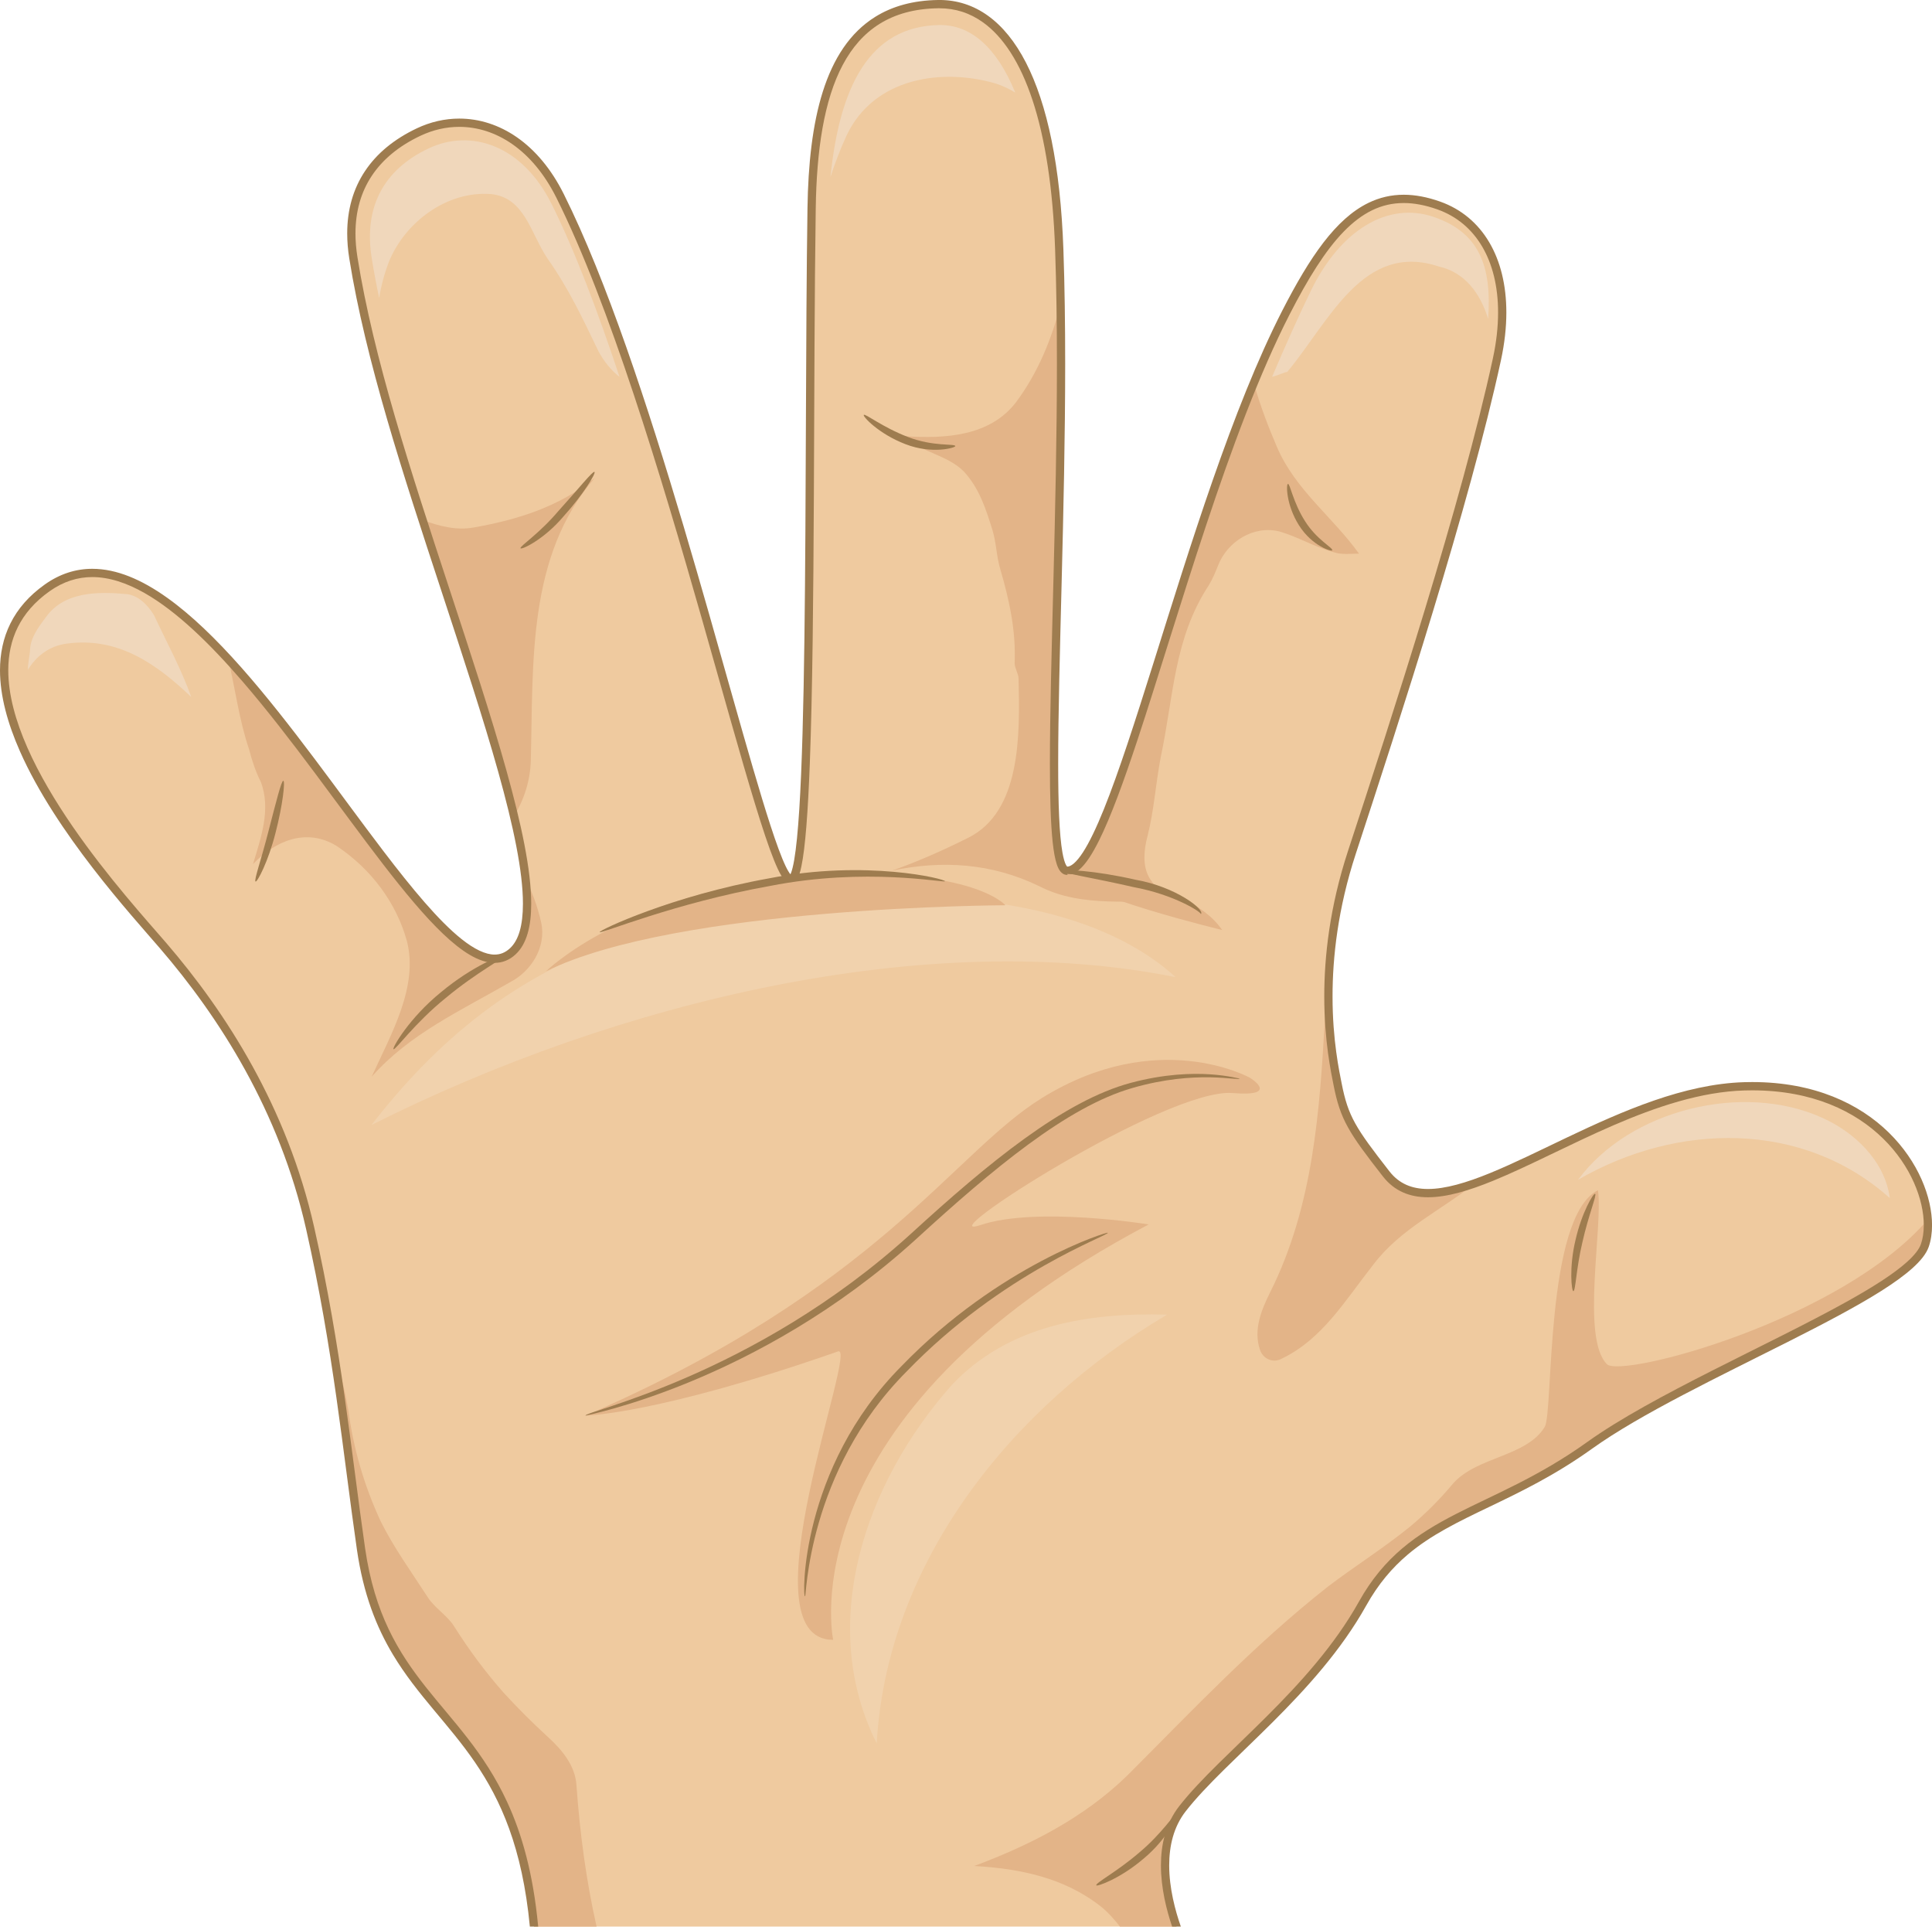 <?xml version="1.0" encoding="UTF-8"?><svg xmlns="http://www.w3.org/2000/svg" xmlns:xlink="http://www.w3.org/1999/xlink" height="469.9" preserveAspectRatio="xMidYMid meet" version="1.0" viewBox="0.0 0.0 471.3 469.9" width="471.3" zoomAndPan="magnify"><defs><clipPath id="a"><path d="M 1 1 L 471 1 L 471 469.879 L 1 469.879 Z M 1 1"/></clipPath><clipPath id="b"><path d="M 237 290 L 471 290 L 471 469.879 L 237 469.879 Z M 237 290"/></clipPath><clipPath id="c"><path d="M 81 329 L 146 329 L 146 469.879 L 81 469.879 Z M 81 329"/></clipPath><clipPath id="d"><path d="M 0 0 L 471.309 0 L 471.309 469.879 L 0 469.879 Z M 0 0"/></clipPath></defs><g><g clip-path="url(#a)" id="change1_1"><path d="M 425.531 264.945 C 389.965 265.98 351.965 303.988 338.156 286.309 C 329.852 275.672 327.918 272.695 326.297 264.43 C 325.227 258.961 320.285 236.887 329.77 207.934 C 340.395 175.5 357.566 122.777 365.172 87.609 C 369.203 68.949 363.574 54.59 350.988 50.121 C 334.406 44.238 324.703 54.746 313.695 76.23 C 289.473 123.492 271.992 212.695 260.273 212.371 C 253.168 212.176 260.637 124.887 258.398 60.883 C 256.973 20.031 245.344 0.754 228.836 1.008 C 205.121 1.371 198.41 22.387 197.988 50.793 C 197.07 112.391 198.613 214.289 192.922 214.453 C 186.68 214.637 162.785 100.219 136.625 47.77 C 128.406 31.297 114.039 26.547 102.094 32.223 C 89.531 38.188 83.934 48.699 86.203 62.898 C 90.152 87.621 99.34 115.52 108.559 143.59 C 122.656 186.512 134.793 223.09 125.074 232.035 C 104.793 250.711 49.875 116.25 11.535 143.359 C -19.781 165.504 27.582 216.461 39.754 230.594 C 54.281 247.469 69.094 270.477 75.652 299.52 C 82.355 329.199 84.59 353.684 88.066 377.781 C 94.238 420.531 125.289 416.969 130.273 469.879 L 286.992 469.879 C 284.461 462.543 281.664 449.824 288.457 441.125 C 298.508 428.254 320.348 412.676 332.398 391.098 C 344.441 369.52 363.727 369.742 387.758 352.531 C 411.781 335.32 465.406 315.672 469.547 303.762 C 473.691 291.844 461.102 263.906 425.531 264.945" fill="#efca9f"/></g><g id="change2_1"><path d="M 232.246 337.723 C 210.719 361.941 199.367 396.328 213.875 425.195 C 216.336 381.035 246.828 342.914 284.719 320.633 C 265.211 320.082 245.922 323.285 232.246 337.723" fill="#f1d2ad"/></g><g id="change2_2"><path d="M 156.109 227.758 C 205.734 214.309 260.484 214.352 286.793 238.324 C 226.391 226.203 151.047 243.992 90.605 274.383 C 105.828 254.766 125.84 236.613 156.109 227.758" fill="#f1d2ad"/></g><g id="change3_1"><path d="M 444.449 272.586 C 425.102 263.879 397.57 270.645 384.953 287.742 C 409.129 273.719 439.793 273.223 461.012 292.211 C 459.766 282.922 452.113 275.992 444.449 272.586" fill="#f0d7bb"/></g><g id="change4_1"><path d="M 128.195 214.242 C 129.148 222.793 128.367 229.004 125.074 232.035 C 111.887 244.176 84.059 191.586 55.664 160.754 C 57.406 167.973 58.32 175.602 60.762 182.754 C 61.398 185.297 62.352 188.16 63.625 190.707 C 66.172 197.387 63.625 204.387 61.719 210.75 C 67.125 205.023 74.762 201.84 82.078 206.297 C 90.668 212.023 96.715 220.293 99.262 229.52 C 102.121 240.656 95.441 252.109 90.668 262.609 C 99.898 252.109 112.621 246.383 124.715 239.387 C 129.484 236.84 133.305 231.113 132.031 225.066 C 131.191 221.211 129.844 217.641 128.195 214.242" fill="#e3b488"/></g><g id="change3_2"><path d="M 119.762 47.332 C 128.066 48.164 129.453 57.023 133.605 63.117 C 138.867 70.594 142.191 77.793 146.066 85.824 C 147.301 88.043 149.027 90.316 151.129 91.914 C 145.871 76.078 140.277 61.215 134.559 49.75 C 127.406 35.414 114.902 31.281 104.504 36.219 C 93.57 41.41 88.695 50.559 90.672 62.922 C 91.18 66.117 91.793 69.375 92.492 72.684 C 92.973 69.707 93.754 66.773 94.836 63.949 C 98.715 54.254 108.961 46.504 119.762 47.332" fill="#f0d7bb"/></g><g id="change4_2"><path d="M 145.074 116.574 C 136.484 123.574 126.305 126.758 115.484 128.664 C 111.129 129.422 107.113 128.266 103.098 126.867 C 104.891 132.418 106.723 138 108.559 143.59 C 115.379 164.355 121.734 183.633 125.387 199.016 C 127.887 195 129.336 190.344 129.484 185.613 C 130.121 161.754 128.531 135.664 145.074 116.574" fill="#e3b488"/></g><g id="change3_3"><path d="M 242.84 20.352 C 244.527 20.891 246.141 21.645 247.672 22.586 C 243.07 11.363 236.66 5.969 229.098 6.109 C 211.934 6.426 204.82 21.336 202.582 43.195 C 203.691 39.785 204.965 36.441 206.461 33.168 C 213.23 18.668 230.152 16.645 242.84 20.352" fill="#f0d7bb"/></g><g id="change4_3"><path d="M 312.742 331.332 C 322.605 326.559 328.016 317.332 335.016 308.426 C 341.648 299.668 351.379 295.336 359.777 288.602 C 350.445 291.887 342.883 292.363 338.156 286.309 C 329.852 275.672 327.918 272.695 326.297 264.43 C 325.668 261.211 323.695 252.234 324.117 239.488 C 323.691 242.188 323.395 244.91 323.242 247.656 C 321.969 270.883 320.379 294.105 309.883 315.105 C 307.652 319.559 305.746 324.332 307.336 329.105 C 307.973 331.332 310.52 332.605 312.742 331.332" fill="#e3b488"/></g><g clip-path="url(#b)" id="change4_8"><path d="M 391.996 332.711 C 385.637 326.344 391.086 299.195 389.812 290.285 C 376.828 296.844 378.984 344.449 376.828 348.008 C 372.402 355.32 360.199 355.238 354.422 361.875 C 351.242 365.691 347.742 369.191 343.922 372.375 C 337.242 377.781 330.562 381.918 323.879 387.008 C 305.746 401.328 291.109 416.914 274.883 433.145 C 264.383 443.324 251.34 450.004 237.66 455.098 C 248.797 455.73 259.609 457.957 268.52 464.957 C 270.281 466.363 271.789 468.07 273.199 469.879 L 286.992 469.879 C 284.461 462.543 281.664 449.824 288.457 441.125 C 298.508 428.254 320.348 412.676 332.398 391.098 C 344.441 369.52 363.727 369.742 387.758 352.531 C 411.781 335.32 465.406 315.672 469.547 303.762 C 470.172 301.973 470.414 299.82 470.262 297.465 C 449.078 322.039 395.496 336.211 391.996 332.711" fill="#e3b488"/></g><g clip-path="url(#c)" id="change4_9"><path d="M 133.621 423.598 C 129.805 420.098 126.305 416.598 122.805 412.781 C 118.348 407.688 114.531 402.598 110.715 396.555 C 109.121 394.008 105.941 392.098 104.352 389.555 C 100.215 383.191 96.078 377.465 92.898 371.102 C 88.762 362.195 86.215 353.285 84.941 343.738 C 84.098 338.848 82.859 334.18 81.398 329.633 C 84.113 346.688 85.836 362.316 88.066 377.781 C 94.238 420.531 125.289 416.969 130.273 469.879 L 145.531 469.879 C 142.977 458.574 141.453 447.039 140.621 435.371 C 140.301 430.598 137.121 426.777 133.621 423.598" fill="#e3b488"/></g><g id="change3_4"><path d="M 351.031 65.012 C 357.246 66.391 361.129 71.484 363.02 77.789 C 363.965 64.82 360.789 56.613 349.629 52.867 C 338.602 49.164 327.027 55.984 319.77 70.938 C 316.727 77.203 313.547 84.316 310.324 91.898 C 311.855 91.559 313.352 90.723 314.008 90.723 C 324.293 78.383 332.52 58.84 351.031 65.012" fill="#f0d7bb"/></g><g id="change4_4"><path d="M 312.109 129.621 C 316.562 130.891 320.699 133.438 325.469 134.711 C 327.379 135.348 329.605 135.027 331.516 135.027 C 325.152 126.121 315.926 119.438 311.473 108.938 C 309.473 104.277 307.395 98.934 305.855 93.395 C 285.652 142.246 270.691 212.656 260.273 212.371 C 253.648 212.188 259.691 136.336 258.73 74.203 C 256.547 82.715 253.215 90.906 247.84 98.121 C 241.477 106.395 230.66 107.031 220.797 106.395 C 224.934 110.531 230.977 110.848 235.113 114.984 C 238.934 119.121 240.523 124.211 242.113 129.301 C 243.066 132.484 243.066 135.664 244.023 138.848 C 246.25 146.48 247.84 153.801 247.52 161.754 C 247.52 163.027 248.477 164.301 248.477 165.57 C 248.797 179.254 249.113 198.023 236.066 204.387 C 230.34 207.25 223.977 210.113 217.613 212.34 C 229.703 209.797 241.797 210.434 253.566 216.16 C 264.066 221.566 276.473 219.34 288.246 219.977 C 285.066 219.023 281.883 216.797 280.293 213.934 C 278.699 211.07 279.02 207.25 279.973 203.75 C 281.562 197.387 281.883 191.344 283.156 184.66 C 286.34 169.707 286.34 155.707 294.926 142.664 C 295.883 141.074 296.52 139.48 297.152 137.891 C 299.383 132.164 305.746 128.027 312.109 129.621" fill="#e3b488"/></g><g id="change3_5"><path d="M 30.855 144.891 C 23.855 144.254 15.586 144.254 11.129 150.617 C 9.223 153.164 7.312 155.707 7.312 158.891 C 7.16 160.246 6.797 161.887 6.793 163.371 C 8.84 160.062 11.934 157.566 16.219 156.98 C 28.914 155.238 38.297 162.062 46.652 169.988 C 44.238 163.184 40.656 156.66 37.535 149.98 C 35.945 147.438 33.719 145.211 30.855 144.891" fill="#f0d7bb"/></g><g clip-path="url(#d)" id="change5_1"><path d="M 460.797 276.258 C 453.637 269.227 442.633 263.902 427.445 263.906 C 426.805 263.906 426.156 263.918 425.5 263.934 C 410.781 264.375 395.848 270.965 382.363 277.371 C 375.629 280.582 369.254 283.75 363.488 286.105 C 357.727 288.465 352.57 289.988 348.344 289.984 C 346.387 289.984 344.637 289.664 343.082 288.977 C 341.531 288.285 340.156 287.234 338.949 285.688 C 334.801 280.375 332.27 276.996 330.602 273.988 C 328.938 270.98 328.094 268.324 327.289 264.234 C 327.004 262.766 326.445 260.164 325.965 256.57 C 325.477 252.977 325.066 248.398 325.066 243.012 C 325.066 233.57 326.336 221.656 330.73 208.25 C 341.355 175.809 358.531 123.082 366.156 87.824 C 367.035 83.742 367.465 79.855 367.465 76.215 C 367.465 69.578 366.039 63.75 363.297 59.102 C 360.555 54.449 356.484 51 351.324 49.172 C 348.168 48.051 345.219 47.496 342.434 47.496 C 339.367 47.496 336.512 48.172 333.844 49.469 C 329.84 51.41 326.266 54.715 322.852 59.148 C 319.441 63.59 316.176 69.176 312.797 75.77 C 300.645 99.492 290.234 133.551 281.383 161.688 C 276.961 175.754 272.922 188.336 269.285 197.355 C 267.465 201.863 265.742 205.48 264.16 207.906 C 263.371 209.117 262.613 210.027 261.949 210.594 C 261.277 211.164 260.738 211.363 260.34 211.363 C 260.305 211.34 260.172 211.211 260.027 210.926 C 259.73 210.371 259.422 209.32 259.172 207.902 C 258.414 203.633 258.133 196.035 258.137 186.281 C 258.133 162.039 259.844 124.332 259.844 88.738 C 259.844 79.191 259.723 69.793 259.41 60.844 C 258.691 40.465 255.469 25.371 250.27 15.262 C 247.672 10.211 244.566 6.395 241.008 3.836 C 237.453 1.273 233.438 -0.008 229.156 -0.004 C 229.043 -0.004 228.934 -0.004 228.82 0 C 222.746 0.09 217.68 1.516 213.539 4.09 C 207.316 7.949 203.254 14.336 200.719 22.348 C 198.184 30.371 197.141 40.07 196.98 50.781 C 196.52 81.594 196.676 122.465 196.234 155.648 C 196.016 172.238 195.645 186.906 194.98 197.41 C 194.645 202.66 194.234 206.875 193.742 209.73 C 193.496 211.152 193.227 212.242 192.969 212.898 C 192.914 213.031 192.863 213.133 192.816 213.227 C 192.535 212.895 192.117 212.23 191.664 211.277 C 190.641 209.152 189.371 205.699 187.922 201.238 C 182.836 185.605 175.438 157.559 166.723 128.227 C 158.004 98.891 147.973 68.262 137.527 47.32 C 134.453 41.16 130.516 36.559 126.121 33.496 C 121.73 30.438 116.879 28.922 112.043 28.922 C 108.508 28.922 104.984 29.73 101.66 31.309 C 96.16 33.922 91.906 37.414 89.035 41.734 C 86.16 46.047 84.695 51.172 84.699 56.941 C 84.699 58.902 84.867 60.945 85.207 63.059 C 89.176 87.902 98.383 115.832 107.602 143.902 C 112.879 159.977 117.879 175.152 121.555 188.297 C 125.23 201.434 127.574 212.559 127.566 220.41 C 127.566 223.043 127.305 225.297 126.773 227.121 C 126.238 228.949 125.441 230.328 124.391 231.293 C 123.219 232.363 122.035 232.809 120.668 232.816 C 118.473 232.832 115.684 231.508 112.547 228.992 C 107.047 224.609 100.535 216.766 93.477 207.504 C 82.875 193.598 70.988 176.488 58.879 162.809 C 52.82 155.969 46.707 149.984 40.629 145.68 C 34.555 141.379 28.488 138.73 22.516 138.727 C 18.539 138.723 14.637 139.926 10.953 142.535 C 7.059 145.289 4.301 148.508 2.539 152.059 C 0.77 155.605 0 159.465 0 163.477 C 0.004 169.793 1.895 176.492 4.84 183.176 C 9.262 193.199 16.07 203.195 22.637 211.707 C 29.203 220.215 35.539 227.242 38.988 231.254 C 53.445 248.039 68.16 270.906 74.668 299.742 C 81.355 329.352 83.586 353.789 87.066 377.926 C 88.645 388.844 91.844 396.844 95.82 403.488 C 101.797 413.457 109.41 420.367 115.871 429.82 C 122.141 438.992 127.414 450.594 129.254 469.879 L 131.285 469.879 C 130.074 456.934 127.312 447.266 123.715 439.488 C 118.09 427.344 110.477 419.82 103.82 411.395 C 97.164 402.957 91.387 393.652 89.066 377.637 C 85.59 353.578 83.355 329.051 76.637 299.297 C 70.031 270.047 55.117 246.895 40.52 229.934 C 35.883 224.555 26.234 213.926 17.746 201.609 C 13.508 195.453 9.562 188.883 6.688 182.363 C 3.809 175.844 2.016 169.387 2.016 163.477 C 2.02 159.719 2.734 156.191 4.344 152.957 C 5.953 149.723 8.461 146.77 12.117 144.184 C 15.5 141.797 18.945 140.746 22.516 140.742 C 26.598 140.742 30.879 142.141 35.293 144.652 C 43.023 149.051 51.098 156.859 59.082 166.105 C 71.066 179.973 82.863 197.055 93.387 210.699 C 98.648 217.52 103.59 223.488 108.117 227.789 C 110.387 229.938 112.551 231.68 114.629 232.898 C 116.703 234.113 118.715 234.828 120.668 234.832 C 122.516 234.844 124.277 234.152 125.758 232.781 C 127.145 231.5 128.102 229.762 128.707 227.688 C 129.316 225.605 129.586 223.176 129.586 220.41 C 129.578 212.18 127.191 200.969 123.496 187.754 C 119.805 174.539 114.797 159.348 109.516 143.273 C 100.297 115.203 91.125 87.344 87.199 62.738 C 86.875 60.723 86.715 58.789 86.715 56.941 C 86.719 51.508 88.078 46.816 90.715 42.852 C 93.352 38.883 97.289 35.621 102.523 33.133 C 105.594 31.676 108.816 30.938 112.043 30.938 C 116.457 30.941 120.887 32.312 124.969 35.152 C 129.051 37.996 132.777 42.316 135.723 48.219 C 148.727 74.281 161.238 115.938 171.25 151.039 C 176.258 168.598 180.648 184.52 184.184 196.074 C 185.949 201.855 187.504 206.539 188.828 209.82 C 189.492 211.461 190.094 212.75 190.672 213.688 C 190.965 214.156 191.246 214.543 191.574 214.855 C 191.898 215.156 192.309 215.453 192.906 215.461 L 192.953 215.461 C 193.23 215.453 193.496 215.363 193.703 215.234 C 194.117 214.977 194.348 214.641 194.555 214.27 C 194.941 213.547 195.219 212.602 195.484 211.352 C 196.465 206.703 197.102 197.879 197.547 186.277 C 198.871 151.512 198.383 92.094 198.996 50.809 C 199.199 36.68 201 24.453 205.57 15.855 C 207.852 11.555 210.805 8.16 214.605 5.801 C 218.402 3.445 223.066 2.105 228.852 2.016 C 228.953 2.016 229.055 2.016 229.156 2.016 C 233.039 2.02 236.59 3.148 239.828 5.473 C 244.68 8.957 248.828 15.203 251.875 24.418 C 254.922 33.625 256.863 45.766 257.391 60.914 C 257.703 69.832 257.828 79.207 257.828 88.738 C 257.828 124.273 256.117 161.957 256.117 186.281 C 256.117 194.238 256.301 200.762 256.789 205.363 C 257.039 207.668 257.359 209.484 257.805 210.82 C 258.035 211.492 258.293 212.051 258.656 212.512 C 258.84 212.742 259.059 212.949 259.324 213.109 C 259.594 213.27 259.922 213.371 260.246 213.379 L 260.34 213.379 C 261.402 213.379 262.371 212.883 263.258 212.129 C 264.914 210.703 266.465 208.27 268.121 204.961 C 270.996 199.18 274.082 190.715 277.43 180.625 C 282.441 165.496 288.027 146.738 294.219 128.141 C 300.402 109.547 307.195 91.117 314.59 76.688 C 319.051 67.977 323.293 61.117 327.777 56.504 C 330.016 54.199 332.312 52.453 334.723 51.281 C 337.137 50.113 339.664 49.516 342.434 49.516 C 344.949 49.516 347.668 50.016 350.652 51.074 C 355.371 52.75 359.031 55.852 361.559 60.125 C 364.082 64.398 365.453 69.863 365.449 76.215 C 365.449 79.699 365.039 83.445 364.184 87.395 C 356.602 122.473 339.434 175.195 328.812 207.621 C 324.348 221.258 323.047 233.391 323.047 243.012 C 323.047 248.5 323.469 253.172 323.965 256.84 C 324.461 260.504 325.027 263.18 325.309 264.621 C 326.125 268.801 327.055 271.762 328.84 274.969 C 330.617 278.176 333.203 281.605 337.359 286.93 C 338.75 288.715 340.41 290 342.266 290.82 C 344.125 291.645 346.172 292.004 348.344 292.004 C 353.047 291.996 358.383 290.367 364.254 287.973 C 373.051 284.379 383.043 279.016 393.523 274.48 C 404 269.949 414.945 266.262 425.559 265.953 C 426.195 265.934 426.824 265.926 427.445 265.926 C 442.16 265.934 452.59 271.039 459.383 277.699 C 466.18 284.352 469.309 292.621 469.297 298.809 C 469.297 300.547 469.055 302.113 468.598 303.43 C 468.184 304.641 467.008 306.172 465.156 307.82 C 461.93 310.715 456.734 314.008 450.457 317.492 C 441.043 322.73 429.191 328.445 417.715 334.262 C 406.238 340.082 395.141 346 387.172 351.711 C 375.262 360.242 364.523 364.453 355.121 369.277 C 350.426 371.691 346.062 374.262 342.098 377.617 C 338.133 380.973 334.582 385.109 331.516 390.605 C 325.57 401.262 317.164 410.484 308.965 418.66 C 300.766 426.844 292.781 433.953 287.66 440.504 C 284.32 444.785 283.203 449.957 283.203 454.945 C 283.203 460.531 284.59 465.918 285.93 469.879 L 288.059 469.879 C 286.695 466.004 285.215 460.492 285.219 454.945 C 285.219 450.238 286.27 445.562 289.254 441.746 C 294.18 435.426 302.145 428.312 310.391 420.09 C 318.637 411.863 327.176 402.516 333.277 391.59 C 336.234 386.297 339.609 382.371 343.402 379.156 C 349.086 374.344 355.742 371.137 363.297 367.516 C 370.84 363.895 379.254 359.863 388.344 353.352 C 400.223 344.836 419.629 335.613 436.562 327.059 C 445.035 322.777 452.898 318.66 458.941 314.84 C 461.961 312.926 464.527 311.09 466.504 309.32 C 468.473 307.547 469.879 305.855 470.504 304.09 C 471.047 302.52 471.312 300.734 471.312 298.809 C 471.305 291.973 467.957 283.293 460.797 276.258" fill="#9e7c4f"/></g><g id="change5_2"><path d="M 267.438 459.82 C 267.18 459.238 272.414 456.555 277.879 451.852 C 283.441 447.227 286.625 442.133 287.008 442.348 C 287.516 442.562 284.797 448.469 278.988 453.293 C 273.273 458.203 267.547 460.188 267.438 459.82" fill="#9e7c4f"/></g><g id="change4_5"><path d="M 203.25 399.938 C 203.25 399.938 191.449 345.438 280.219 298.629 C 280.219 298.629 252.91 294.184 239.188 298.777 C 225.465 303.371 284.602 265.281 300.648 266.586 C 312.535 267.547 304.922 262.863 304.922 262.863 C 304.922 262.863 282.469 250.305 254.188 267.785 C 232.27 281.336 214.59 314.07 142.844 345.262 C 142.844 345.262 160.598 344.922 204.438 329.598 C 209.539 327.812 181.008 400.059 203.25 399.938" fill="#e3b488"/></g><g id="change5_3"><path d="M 302.379 263.031 C 302.434 263.758 292.027 260.777 276.219 265.359 C 260.312 269.934 242.215 285.062 223.344 302.336 C 184.59 337.539 142.266 345.293 142.844 345.262 C 142.066 344.301 183.918 335.746 222.203 300.914 C 241.059 283.656 259.52 268.457 275.879 264.09 C 292.133 259.758 302.504 263.262 302.379 263.031" fill="#9e7c4f"/></g><g id="change5_4"><path d="M 196.391 389.301 C 195.715 390.195 195.031 358.172 219.953 333.148 C 243.777 308.516 270.422 300.297 270.227 300.664 C 270.715 301.262 244.598 310.23 221.199 334.461 C 196.777 358.938 196.715 390.016 196.391 389.301" fill="#9e7c4f"/></g><g id="change4_6"><path d="M 133.188 236.887 C 133.188 236.887 152.855 217.586 194.66 214.008 C 236.469 210.43 245.266 220.785 245.266 220.785 C 245.266 220.785 165.402 221.008 133.188 236.887" fill="#e3b488"/></g><g id="change4_7"><path d="M 260.293 213.156 C 260.293 213.156 289.141 213.719 298.133 226.82 C 298.133 226.82 263.488 218.473 260.293 213.156" fill="#e3b488"/></g><g id="change5_5"><path d="M 95.988 255.883 C 95.602 255.676 99.797 248.277 107.633 241.941 C 115.355 235.508 122.926 232.582 123.086 233.078 C 123.281 233.539 116.23 237.141 108.715 243.41 C 101.102 249.562 96.43 256.223 95.988 255.883" fill="#9e7c4f"/></g><g id="change5_6"><path d="M 230.512 214.93 C 230.477 215.395 211.297 211.465 187.84 216.074 C 164.457 220.262 146.445 227.848 146.289 227.344 C 146.062 226.902 163.922 218.473 187.551 214.234 C 211.289 209.57 230.773 214.395 230.512 214.93" fill="#9e7c4f"/></g><g id="change5_7"><path d="M 292.934 222.949 C 293.117 222.492 286.48 218.195 276.582 216.371 C 266.949 214.145 258.984 212.938 259.039 212.406 C 259.082 211.918 267.188 212.297 276.965 214.555 C 286.891 216.27 294.09 221.949 292.934 222.949" fill="#9e7c4f"/></g><g id="change5_8"><path d="M 62.336 214.996 C 61.887 214.754 63.793 209.461 65.512 202.66 C 67.277 195.883 68.637 190.336 69.117 190.426 C 69.594 190.516 68.996 196.281 67.203 203.164 C 65.457 210.074 62.75 215.234 62.336 214.996" fill="#9e7c4f"/></g><g id="change5_9"><path d="M 126.973 133.703 C 126.777 133.215 131.512 130.191 136.184 124.672 C 140.984 119.379 144.633 114.785 145.027 115.094 C 145.418 115.387 142.355 120.551 137.445 125.969 C 132.684 131.613 127.121 134.207 126.973 133.703" fill="#9e7c4f"/></g><g id="change5_10"><path d="M 233.035 108.789 C 233.227 109.152 227.465 110.891 220.871 108.324 C 214.367 105.836 210.375 101.523 210.715 101.191 C 211.027 100.77 215.34 104.238 221.453 106.562 C 227.59 108.969 232.938 108.152 233.035 108.789" fill="#9e7c4f"/></g><g id="change5_11"><path d="M 324.988 134.219 C 324.98 134.613 320.141 133.273 316.895 128.145 C 313.695 123.094 313.738 117.988 314.188 118.023 C 314.699 117.93 315.445 122.555 318.352 127.105 C 321.227 131.695 325.25 133.617 324.988 134.219" fill="#9e7c4f"/></g><g id="change5_12"><path d="M 383.812 314.906 C 383.402 314.973 382.711 309.254 384.32 302.492 C 385.844 295.734 388.727 290.906 389.129 291.168 C 389.578 291.406 387.492 296.426 386.027 302.934 C 384.48 309.426 384.371 314.879 383.812 314.906" fill="#9e7c4f"/></g></g></svg>